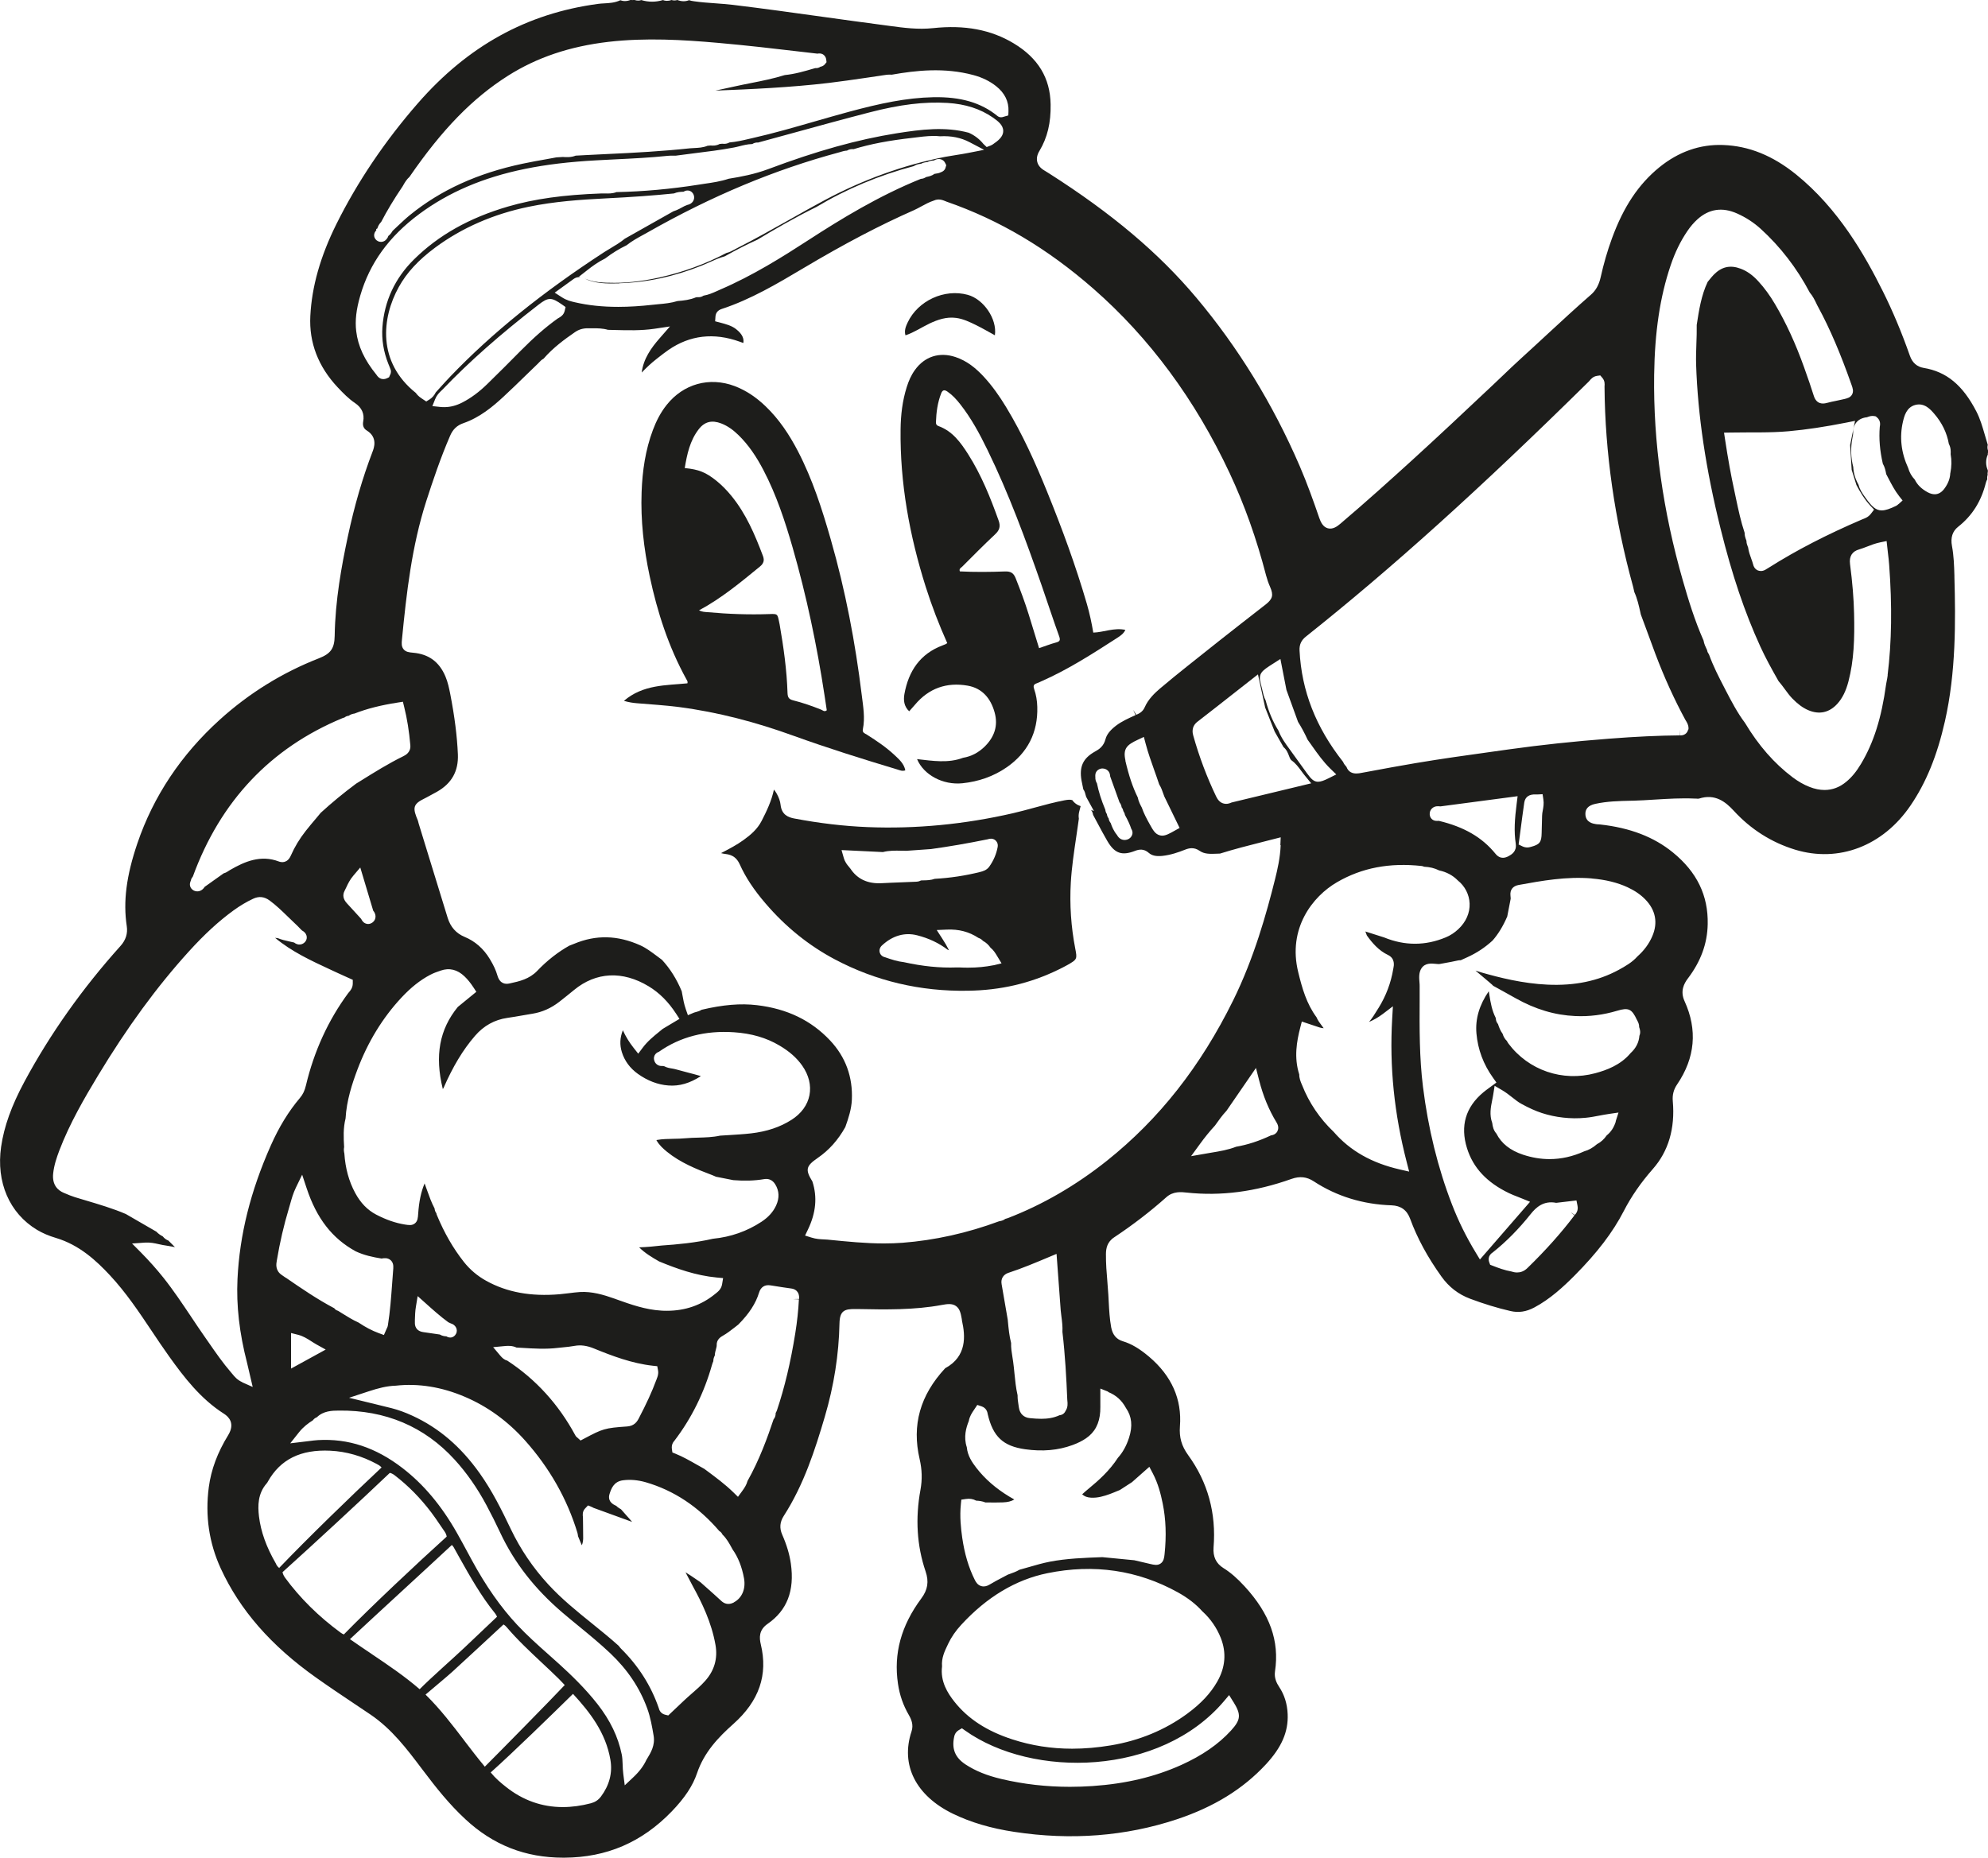 <?xml version="1.0" encoding="UTF-8"?> <svg xmlns="http://www.w3.org/2000/svg" id="Laag_2" data-name="Laag 2" viewBox="0 0 358.18 334.8"><defs><style> .cls-1 { fill: #1d1d1b; } </style></defs><g id="Laag_1-2" data-name="Laag 1"><g><path class="cls-1" d="M193.2,144.19c-.37-.12-.8-.08-1.4.03-1.81.34-3.63.84-5.4,1.32-1.29.35-2.59.71-3.9,1.01-8.74,2.01-17.54,2.85-26.18,2.5-4.28-.17-8.74-.7-13.25-1.56-1.03-.2-2.24-.65-2.43-2.45-.07-.64-.3-1.3-.67-1.97-.16-.29-.34-.55-.53-.78-.43,2.05-1.33,3.92-2.22,5.65-.77,1.5-2.02,2.55-3.27,3.45-1.2.87-2.51,1.55-3.77,2.21-.09.05-.18.09-.27.14.24.07.51.12.84.16,1.25.15,2.01.71,2.54,1.88,1.04,2.31,2.51,4.55,4.64,7.03,3.61,4.22,7.83,7.62,12.55,10.11,7.29,3.85,15.31,5.77,23.89,5.62,5.9-.08,11.23-1.32,16.3-3.79.56-.27,1.11-.55,1.65-.85,1.75-1,1.78-1.06,1.41-2.96-.76-3.92-1.03-7.93-.8-11.91.16-2.73.57-5.46.96-8.09.13-.87.24-1.65.35-2.42l.14-.99c-.07-.41-.05-.85.08-1.33l.24-.93-.19-.07c-.7-.26-1.08-.68-1.31-1.01ZM153.2,156.52c-.07-.11-.16-.22-.26-.33-.3-.35-.7-.83-.92-1.6l-.4-1.4,7.45.36c1.14-.29,2.24-.27,3.31-.24.32,0,.64.01.97.01l4.38-.31c3.26-.45,6.63-1.03,10.26-1.77.19-.07.84-.27,1.38.21.15.14.5.52.38,1.19-.23,1.25-.73,2.43-1.5,3.52-.48.68-1.2.86-1.67.98-2.68.67-5.4,1.08-8.16,1.23-.71.25-1.4.27-2.02.28-.13,0-.27,0-.4.01h-.04c-.2.1-.48.21-.82.23-.89.04-1.78.07-2.66.11-1.22.05-2.44.09-3.66.16-.17,0-.33.01-.49.01-2.25,0-3.97-.89-5.12-2.65ZM179.03,173.94c-1.47.29-2.96.44-4.61.44-.51,0-1.04-.01-1.59-.04h-.46c-3.07.11-6.1-.2-9.52-.95-1.13-.12-2.26-.49-3.31-.86-.5-.1-.88-.4-1.02-.84-.15-.45-.01-.94.36-1.29h0c1.91-1.79,4.11-2.43,6.37-1.85,2.06.52,3.9,1.39,5.47,2.58.08.03.16.06.26.11-.32-.65-.72-1.34-1.22-2.11l-.99-1.53,1.83-.08c2.16-.09,3.98.38,5.69,1.5.33.11.6.29.81.53.56.3,1.01.72,1.36,1.23.55.44.88.98,1.22,1.55l.77,1.27-1.42.35Z"></path><path class="cls-1" d="M358.15,82.01c-.02-.17,0-.35.04-.53-.01-.09-.01-.18,0-.27-.13-.36-.14-.72-.05-1.05-.18-.58-.35-1.16-.52-1.75-.44-1.51-.85-2.94-1.54-4.27-2.45-4.74-5.38-7.16-9.49-7.84-1.2-.2-2.04-.93-2.48-2.18-1.5-4.26-3.1-8.07-4.88-11.64-3.27-6.56-8.01-14.88-15.61-21.03-4.23-3.42-8.54-5.16-13.18-5.32-4.15-.15-8.02,1.21-11.49,4.03-3.74,3.05-6.45,7.12-8.53,12.82-.81,2.21-1.49,4.56-2.03,6.99-.3,1.35-.87,2.37-1.73,3.12-2.65,2.31-5.28,4.74-7.82,7.09-1.58,1.46-3.16,2.93-4.76,4.38-1.13,1.03-2.24,2.08-3.34,3.14-.61.58-1.21,1.16-1.82,1.73-5.36,5.05-9.83,9.25-14.55,13.55-3.75,3.41-8.21,7.44-12.9,11.42-.58.5-1.37,1.04-2.24.8-.88-.24-1.28-1.13-1.54-1.87-1.03-3-2.17-6.2-3.53-9.36-4.82-11.16-11.09-21.37-18.63-30.34-6.76-8.04-15.18-15.15-26.5-22.37-.31-.2-.57-.36-.84-.52-.7-.4-1.14-.92-1.3-1.54-.17-.63-.04-1.31.39-2.01,1.43-2.39,2.07-5.06,2.01-8.39-.08-4.74-2.25-8.33-6.64-10.98-4.09-2.47-8.84-3.36-14.53-2.75-2.72.29-5.32-.06-7.83-.4l-.97-.13c-3.65-.48-7.29-.98-10.94-1.49-5.37-.75-10.91-1.52-16.38-2.18-1.02-.12-2.04-.19-3.06-.27-1.27-.09-2.59-.18-3.89-.37-.29-.04-.6-.09-.91-.2-.62.26-1.33.26-2.11-.03-.35.11-.7.11-1.05,0-.64.23-1.15.17-1.54.01-1.29.39-2.61.39-3.9,0-.33.12-.75.15-1.27-.03-.21.05-.43.05-.64,0-.76.3-1.38.25-1.86.06-.99.47-2.02.52-2.94.57-.36.02-.72.04-1.08.09-12.84,1.72-23.46,7.58-32.48,17.93-5.93,6.8-10.86,14.12-14.65,21.73-2.9,5.84-4.44,11.27-4.71,16.6-.24,4.78,1.42,9.1,4.93,12.84.99,1.05,1.97,2.06,3.12,2.83,1.23.83,1.73,1.95,1.48,3.31-.14.74.07,1.29.63,1.63,2.04,1.25,1.3,3.18,1.06,3.81-1.82,4.75-3.28,9.77-4.47,15.35-1.11,5.22-2.26,11.42-2.36,17.85-.04,2.27-.7,3.21-2.84,4.05-6.58,2.57-12.59,6.29-17.86,11.06-6.97,6.31-11.96,13.8-14.84,22.26-2,5.88-2.59,10.5-1.92,14.96.2,1.31-.18,2.51-1.13,3.56-6.87,7.64-12.69,15.87-17.3,24.44-2.34,4.35-3.68,8.09-4.21,11.75-.92,6.38,1.5,11.97,6.46,14.96,1,.6,2.12,1.08,3.43,1.47,4.22,1.26,7.28,4.11,9.72,6.73,2.9,3.11,5.26,6.65,7.55,10.07,1.02,1.52,2.03,3.04,3.1,4.53,2.69,3.76,5.68,7.67,9.91,10.36.83.53,2.03,1.72.75,3.83-1.93,3.14-3.08,6.22-3.5,9.39-.68,5.12.04,10.03,2.14,14.62,3.44,7.5,9.06,13.94,17.18,19.69,2.28,1.62,4.65,3.21,6.94,4.74.95.64,1.91,1.28,2.86,1.92,3.87,2.62,6.61,6.26,9.27,9.79l.36.47c2.17,2.88,4.57,5.91,7.45,8.58,5.03,4.69,10.82,6.96,17.69,6.96h.15c7.66-.04,13.99-2.77,19.37-8.34,2.35-2.44,3.79-4.62,4.55-6.87,1.29-3.83,3.9-6.53,6.54-8.88,4.66-4.15,6.28-8.85,4.95-14.37-.27-1.13-.38-2.56,1.22-3.67,3.51-2.43,4.89-5.97,4.2-10.85-.23-1.65-.74-3.37-1.57-5.26-.51-1.17-.41-2.26.29-3.35,3.63-5.64,5.64-11.93,7.4-17.89,1.64-5.56,2.53-11.21,2.64-16.81.05-2.27.9-2.61,2.85-2.58h.47c4.99.1,10.16.19,15.14-.74.97-.18,1.83-.29,2.52.19.69.48.87,1.3,1.05,2.32l.03.23c0,.05.01.1.02.15.59,2.64.92,6.38-3.04,8.52-4.52,4.88-6.03,10.24-4.6,16.37.44,1.91.49,3.67.15,5.54-.95,5.16-.64,10.1.92,14.69.63,1.85.4,3.32-.78,4.9-3.63,4.9-5,9.92-4.19,15.37.3,2.04.94,3.87,1.95,5.61.44.75.89,1.77.49,2.97-2.02,6.05.78,11.59,7.48,14.84,3.2,1.55,6.81,2.62,11.05,3.26,10.21,1.56,20.05.79,29.25-2.26,6.69-2.22,11.94-5.46,16.06-9.9,2.85-3.08,4.06-5.87,3.93-9.05-.08-1.87-.58-3.48-1.53-4.91-.44-.67-.93-1.6-.75-2.81.82-5.48-.92-10.35-5.47-15.31-1.35-1.47-2.56-2.52-3.82-3.3-1.33-.83-1.91-2.05-1.78-3.73.5-6.16-1.04-11.76-4.58-16.63-1.19-1.65-1.63-3.2-1.48-5.19.38-4.87-1.49-9.09-5.56-12.54-1.73-1.46-3.18-2.32-4.71-2.78-1.18-.35-1.87-1.18-2.12-2.53-.28-1.54-.36-3.08-.44-4.58-.02-.43-.04-.87-.07-1.3-.05-.76-.11-1.52-.17-2.28-.14-1.64-.28-3.34-.26-5.05.01-.94.19-2.14,1.48-2.99,3.36-2.23,6.52-4.66,9.4-7.23,1.23-1.11,2.73-.94,3.63-.84,6.18.67,12.38-.13,18.93-2.46,1.47-.52,2.74-.39,3.99.43,4.12,2.7,8.84,4.16,14.02,4.33,1.68.06,2.78.85,3.36,2.43,1.28,3.49,3.12,6.89,5.64,10.41,1.35,1.89,3.05,3.2,5.18,4,2.49.93,4.86,1.66,7.25,2.21,1.46.34,2.82.14,4.28-.63,2.87-1.52,5.29-3.77,7.28-5.77,4.09-4.12,6.9-7.81,8.86-11.62,1.36-2.64,3.07-5.11,5.23-7.57,2.82-3.2,4.03-7.31,3.6-12.22-.1-1.14.15-2.11.78-3.03,3.25-4.78,3.7-9.83,1.34-15-.84-1.84-.07-3.2.58-4.07,2.34-3.08,3.52-6.28,3.59-9.8.11-5.17-1.94-9.4-6.27-12.93-3.42-2.79-7.7-4.44-13.1-5.04-.08,0-.16-.01-.25-.02-.18,0-.37-.02-.55-.05-.5-.08-1.73-.29-1.86-1.64-.1-1.05.49-1.72,1.75-2,2.17-.48,4.35-.52,6.44-.57h.27c1.36-.04,2.72-.12,4.09-.21,2.32-.14,4.71-.29,7.1-.18h.24c.2.03.46.04.56.01,2.9-.94,4.79.57,6.27,2.18,3.07,3.35,6.79,5.71,11.06,7.02,7.85,2.39,15.81-.65,20.78-7.94,2.83-4.15,4.8-8.98,6.21-15.2,2-8.83,1.93-18.05,1.71-26v-.23c-.05-1.78-.11-3.61-.44-5.36-.28-1.49.09-2.65,1.1-3.45,2.53-1.99,4.17-4.58,5-7.92.06-.22.14-.44.26-.65-.04-.26-.02-.52.07-.79-.03-.19-.02-.39.03-.59,0-.08-.01-.15,0-.23-.4-.92-.41-1.89-.02-2.81ZM230.69,118.74l1.09,5.59,2.09,5.76c.6.95,1.17,2,1.72,3.2.25.34.49.69.74,1.04,1.07,1.52,2.09,2.95,3.37,4.2l1.06,1.03-1.32.66c-.86.43-1.46.66-1.97.66-.73,0-1.24-.48-2-1.54l-3.11-4.31c-.81-1.1-1.54-2.12-2.01-3.35-1.01-1.62-1.77-3.41-2.32-5.46-.32-.62-.46-1.27-.59-1.85l-.06-.27c-.07-.31-.14-.56-.2-.78-.55-1.97.09-2.38,2.22-3.74l1.3-.83ZM67.76,41.52s.03-.06.05-.09l-.04-.16.21-.09c.13-.45.37-.85.7-1.19,1.04-2.01,2.31-4.12,3.88-6.44l.1-.18c.28-.49.6-1.04,1.12-1.5,5.89-8.56,11.37-14.18,17.76-18.23,5.22-3.3,11.14-5.29,18.11-6.1,6.7-.77,13.45-.37,19.76.19,5.11.45,10.29,1.05,15.29,1.64l2.58.3c.25-.05.68-.1,1.08.19.28.2.45.51.5.86l.06.49-.37.45c-.23.23-.5.33-.74.37-.22.16-.52.28-.95.25l-.24.07c-1.67.49-3.4,1-5.23,1.18-2.05.64-4.16,1.06-6.19,1.46-.89.18-1.78.35-2.66.55-1.22.27-2.43.53-3.65.79,6.38-.25,13.45-.56,20.4-1.38,2.19-.26,4.41-.59,6.57-.9.93-.14,1.86-.28,2.79-.41l.37-.06c.5-.08,1.05-.17,1.65-.12,4.35-.77,9.49-1.34,14.71.07,1.6.43,2.94,1.09,4.08,1.99,1.56,1.23,2.31,2.76,2.24,4.53l-.03.75-.72.21c-.51.2-.92.16-1.25-.12-2.94-2.39-6.61-3.47-11.54-3.37-4.88.1-9.6,1.12-15.18,2.62-2.06.56-4.12,1.15-6.17,1.74-3.68,1.06-7.48,2.16-11.29,3.02l-.65.15c-1.1.26-2.24.52-3.43.62-.38.22-.82.3-1.32.23l-.47.05c-.59.33-1.2.31-1.6.27l-.57.05c-.82.34-1.65.37-2.39.41-.27.01-.53.02-.8.05-4.97.53-10.01.81-14.7,1.02-1.4.07-2.8.14-4.2.21l-1.67.09c-.82.33-1.62.28-2.33.24l-1.14.07-1.85.34c-1.41.25-2.83.5-4.23.8-8.13,1.72-14.78,4.75-20.33,9.27-.75.61-1.45,1.28-2.2,1.98-.3.28-.6.57-.9.85-.22.39-.48.7-.78.93v.02s-.03.06-.05.11v.03c-.12.23-.34.63-.8.81-.15.06-.3.09-.46.09-.18,0-.37-.04-.54-.12-.41-.2-.67-.57-.7-1.01-.02-.35.12-.68.39-.95ZM64.18,59.7c-.23-1.93,0-3.9.72-6.4,1.69-5.85,5.16-10.66,10.61-14.71,5.32-3.95,11.56-6.62,19.07-8.15,3.86-.79,7.97-1.28,12.94-1.55,1.09-.06,2.19-.11,3.29-.17,3.13-.15,6.38-.31,9.54-.64.34-.04.69-.03,1.04-.03h.39c1.01-.14,2.16-.29,3.31-.43,2.35-.29,4.79-.59,7.15-1.04.33-.06.67-.15,1-.23.71-.18,1.45-.37,2.26-.39.02,0,.05-.02.07-.02.29-.19.63-.28,1.01-.25,1.95-.53,3.9-1.07,5.85-1.6,4.65-1.28,9.46-2.6,14.21-3.83,5.56-1.44,9.9-1.96,14.08-1.71,3.23.2,5.9,1.06,8.18,2.64.94.65,1.86,1.38,1.85,2.42,0,1.05-.92,1.76-1.95,2.46l-.32.16-.71.27-.58-.55c-.71-.88-1.6-1.56-2.65-2.03-4.25-1.14-8.57-.6-12.99.1-7.02,1.12-14.36,3.16-23.12,6.45-2.45.92-4.98,1.4-7.14,1.74-1.45.49-2.94.7-4.38.91l-1.04.16c-5.01.79-9.99,1.24-14.8,1.34-.73.28-1.44.26-2.07.24-.2,0-.4-.01-.6,0-6.92.25-12.12.98-16.87,2.36-6.97,2.04-12.52,5.16-16.94,9.53-3.43,3.39-5.34,7.5-5.69,12.21-.16,2.2.2,4.44,1.08,6.64l.11.26c.1.25.2.49.29.75.16.48-.05.87-.13,1.01l-.15.36-.34.17c-.12.06-.38.17-.7.17-.38,0-.84-.17-1.23-.78-2.18-2.68-3.33-5.17-3.65-7.85ZM111.56,51.04c4.91-.12,9.93-1.2,14.92-3.2.44-.18.88-.38,1.32-.57.88-.4,1.79-.81,2.78-1.08,2.25-1.26,4.13-2.21,5.89-3,3-1.81,6.71-3.97,10.65-5.91,5.41-3.24,11.33-5.72,17.53-7.35.43-.3.89-.38,1.27-.41.41-.22.83-.29,1.16-.31.41-.23.82-.28,1.17-.28h0s.05-.04.08-.05c.38-.22.82-.29,1.2-.17.33.1.6.33.75.64l.21.42-.17.57c-.21.5-.66.65-.83.71-.13.08-.33.13-.47.17l-.65.11c-.46.34-.97.46-1.36.54l-.16.04c-.2.13-.52.31-.94.32-7.55,3.04-14.47,7.28-20.26,11.04-4.61,2.99-10.02,6.4-15.9,8.92l-.53.24c-.77.34-1.56.7-2.47.85-.31.22-.7.32-1.1.27l-.28.04c-1.06.44-2.13.57-3.3.66-1.16.36-2.33.47-3.45.57-.33.03-.66.06-.99.1-2.24.25-4.31.38-6.24.38-2.85,0-5.41-.27-7.82-.83-.72-.17-1.46-.33-2.34-.9l-1.29-.83,3.4-2.46c.29-.21.71-.4,1.24-.33l-.27-.09,1.52-1.19c.82-.65,1.92-1.46,3.2-2.09,1.24-.95,2.54-1.75,3.86-2.38.95-.76,1.98-1.32,2.98-1.87l.83-.46c11.56-6.57,22.86-11.29,34.55-14.43l.26-.08c.31-.09.67-.2,1.09-.22.42-.27.87-.29,1.19-.26,3.04-.93,6.35-1.56,10.71-2.05l.82-.1c1.3-.16,2.64-.32,4.04-.17,2.01-.11,3.75.24,5.32,1.06l2.63,1.38-2.91.57c-.7.14-1.4.25-2.1.36-.66.1-1.32.21-1.98.33-7.49,1.46-14.85,4.11-21.87,7.88-2.11,1.13-4.2,2.31-6.29,3.49-3.06,1.72-6.22,3.5-9.42,5.12-.13.07-.26.14-.39.21-.42.23-.9.5-1.47.63-3.78,1.99-7.86,3.48-12.14,4.43-3.25.72-6.24,1.03-9.07.93h-.28c-.96-.04-2.05-.07-3.22-.46l-.82-.28c1.84.89,3.84.92,6.26.86ZM78.42,71.9c.29-.73.75-1.16,1.08-1.48.08-.07.15-.14.22-.21,4.83-5.04,10.33-9.9,17.29-15.29,1.8-1.39,2.33-1.39,4.31,0l.58.41-.16.69c-.18.77-.77,1.1-1.09,1.28-.05.03-.11.06-.16.09-2.16,1.54-4.27,3.39-6.67,5.81-1.98,2.01-3.97,4-5.99,5.97-1.48,1.45-2.96,2.55-4.51,3.35-1.11.57-2.17.85-3.28.85-.26,0-.51-.01-.78-.04l-1.36-.15.51-1.27ZM77.37,71.99l-.57.36-.56-.37c-.47-.31-.97-.64-1.33-1.18-6.95-5.56-6.15-13.48-3.07-19.06,1.44-2.61,3.54-4.88,6.59-7.14,4.82-3.56,10.48-6.03,16.83-7.34,4.6-.95,9.3-1.28,13.69-1.5,5-.25,8.85-.53,12.47-.9.62-.27,1.23-.3,1.74-.31.27-.18.57-.25.87-.21.44.06.79.35.95.77.15.39.11.82-.12,1.17-.22.34-.6.57-1.03.65l-.53.22c-.61.34-1.25.7-1.98.93l-8.74,4.93c-.81.67-1.68,1.19-2.52,1.69-.41.24-.81.48-1.21.74-11.15,7.26-20.2,14.57-27.67,22.36-.65.67-1.27,1.37-1.9,2.06l-.77.85c-.26.54-.64.97-1.14,1.29ZM34.38,158.7s0-.01,0-.02c.07-.34.25-.58.37-.73,4.95-13.57,14.01-23.17,26.94-28.53.13-.05.26-.09.39-.13.21-.17.46-.28.74-.3.36-.27.75-.36,1.05-.4,2.22-.87,4.69-1.5,7.77-1.98l.95-.15.23.93c.53,2.11.89,4.37,1.11,6.89.12,1.32-.91,1.82-1.29,2.01-2.67,1.31-5.25,2.92-7.75,4.48l-.73.45c-2.3,1.71-4.4,3.45-6.37,5.25l-.8.96c-.64.76-1.29,1.52-1.9,2.3-1.11,1.41-2.01,2.9-2.68,4.43-.64,1.48-1.75,1.25-2.19,1.08-3.25-1.23-6.14.01-8.77,1.54-.07.04-.14.09-.21.13-.23.16-.54.37-.94.47l-3.43,2.44c-.32.52-.81.81-1.32.81-.12,0-.25-.02-.37-.05-.53-.15-.76-.5-.85-.69-.25-.53-.03-1.01.06-1.21ZM79.77,196.26c.04-.06.09-.12.13-.17,1.7-3.9,3.51-6.91,5.69-9.43,1.56-1.81,3.52-2.9,5.83-3.23.92-.13,1.83-.29,2.75-.45.59-.1,1.17-.2,1.76-.3,1.75-.28,3.35-.99,4.87-2.17.89-.69,1.76-1.4,2.63-2.11,3.96-3.26,8.74-3.5,13.44-.66,1.92,1.16,3.55,2.79,4.96,4.96l.59.91-3.03,1.81-.57.47c-1.11.9-2.16,1.76-3.02,2.91l-.81,1.08-.84-1.06c-.79-1-1.41-2.02-1.93-3.16-.53,1.33-.59,2.62-.18,3.94.49,1.58,1.47,2.9,2.89,3.92,1.74,1.24,3.59,1.95,5.49,2.09,1.97.16,3.88-.4,5.86-1.69-.79-.24-1.59-.44-2.39-.65-.74-.19-1.47-.38-2.2-.59-.19-.06-.39-.08-.58-.12-.43-.07-.95-.15-1.45-.42l-.26-.04c-1.28.07-1.52-.93-1.56-1.14-.07-.36.02-.72.25-1,.16-.19.38-.34.62-.42,3.82-2.69,8.37-3.87,13.53-3.52,3.15.21,5.84.99,8.21,2.4,1.78,1.05,3.11,2.23,4.08,3.61,1.2,1.72,1.65,3.56,1.31,5.33-.35,1.78-1.47,3.32-3.25,4.45-2.04,1.3-4.42,2.1-7.27,2.43-1.32.15-2.66.23-3.95.31-.55.03-1.09.06-1.63.1-1.34.29-2.67.32-3.96.36-.76.02-1.52.04-2.27.11-.74.07-1.48.09-2.22.1-1,.02-1.95.04-2.87.2-.06.01-.11.02-.16.03.01.03.03.06.05.09.47.82,1.19,1.47,1.84,2,2.42,1.97,5.27,3.13,8.21,4.24.18.07.36.15.54.23l.08.04,3.14.62c2,.16,3.84.11,5.53-.18.86-.15,1.55.17,2.02.93.73,1.18.78,2.46.17,3.8-.53,1.16-1.39,2.12-2.63,2.94-2.61,1.72-5.56,2.76-8.76,3.07-3.16.73-6.45,1.03-9.23,1.22-1.2.14-2.61.28-4.07.33,1.06,1.05,2.36,1.83,3.61,2.54,3.08,1.27,6.56,2.54,10.41,2.9l1.11.1-.18,1.1c-.14.89-.76,1.36-1.12,1.65l-.14.11c-2.45,2.01-5.37,3.03-8.68,3.03-.34,0-.67,0-1.02-.03-2.87-.17-5.5-1.11-8.05-2.02l-.38-.14c-1.97-.7-4.07-1.32-6.23-1.19-.66.04-1.31.13-1.97.21-.56.07-1.13.14-1.69.19-5.17.44-9.49-.35-13.22-2.42-1.59-.88-2.94-2.03-4.03-3.41-1.93-2.45-3.52-5.21-4.86-8.44-.05-.12-.08-.23-.09-.33-.16-.2-.29-.48-.32-.85-.57-1.08-.97-2.21-1.36-3.3-.14-.41-.29-.81-.44-1.22-.64,1.51-1.01,3.26-1.16,5.5-.05.73-.09,1.3-.6,1.71-.51.4-1.07.31-1.78.2-1.7-.27-3.4-.86-5.2-1.8-1.57-.83-2.8-2.1-3.77-3.9-1.13-2.1-1.77-4.43-1.95-7.12-.06-.26-.14-.68-.04-1.14-.1-1.7-.18-3.42.26-5.16.18-3.23,1.18-6.26,2.13-8.79,1.88-4.99,4.55-9.36,7.96-13.01,1.67-1.79,3.34-3.12,5.12-4.06.65-.35,1.36-.59,1.92-.78,1.57-.55,3.02-.19,4.31,1.05.58.56,1.09,1.19,1.61,1.99l.51.78-3.34,2.73c-3.3,4.04-4.18,8.76-2.7,14.79ZM118.32,248.52l-.07.16c-.78,2.11-1.77,4.27-3.19,6.98-.32.61-.84,1.31-2.07,1.4-4.05.28-4.4.42-7.74,2.19l-.65.34-.54-.49c-.1-.07-.29-.21-.42-.47-3-5.56-7.12-10.09-12.25-13.44-.55-.14-.92-.5-1.25-.89l-1.29-1.53,1.99-.19c.71-.07,1.46-.1,2.22.26l.91.05c2.25.14,4.38.27,6.52.01.33-.04.66-.07.98-.1.68-.07,1.36-.13,2.04-.26,1.11-.2,2.21-.06,3.46.45,3.31,1.35,6.86,2.71,10.68,3.13l.77.08.14.76c.12.67-.1,1.18-.24,1.52ZM82.18,240.32c-.18.4-.53.67-.95.71-.04,0-.08,0-.12,0-.18,0-.43-.04-.68-.21-.35-.01-.78-.08-1.19-.33l-2.96-.43c-1.42-.2-1.54-1.24-1.53-1.68v-.53c.03-.76.04-1.55.19-2.41l.31-1.87,1.41,1.26c1.38,1.24,2.69,2.41,4.11,3.45l.43.2c.45.13.79.4.97.76.17.34.18.73.02,1.08ZM51.48,230.26l-.72-.5c-1.21-.83-.99-2-.89-2.57l.03-.17c.51-3.07,1.23-6.21,2.17-9.33.08-.25.15-.5.22-.76.26-.92.52-1.88,1.03-2.93l1.12-2.31.81,2.44c1.8,5.44,4.61,9.05,8.82,11.36,1.51.72,3.13,1.06,4.68,1.31l.11-.02c.35-.06,1.01-.15,1.54.33.36.33.51.82.46,1.45-.08.92-.14,1.85-.21,2.78-.18,2.45-.36,4.98-.76,7.47-.04.28-.15.5-.24.67l-.48,1.1-.93-.34c-1.22-.45-2.38-1.06-3.65-1.91-1.06-.47-2.03-1.08-2.96-1.66-.24-.15-.48-.3-.72-.45-.28-.07-.52-.23-.68-.46-3.04-1.6-5.93-3.58-8.72-5.5ZM58.69,243.2l-6.25,3.43v-6.41l1.3.33c.89.23,1.62.69,2.32,1.14.31.19.62.4.96.59l1.66.92ZM62.5,162.78c-.67-.73-.81-1.48-.42-2.24.11-.21.21-.42.31-.63.3-.65.65-1.39,1.28-2.12l1.24-1.46,2.33,7.78c.27.31.42.69.42,1.06,0,.41-.19.79-.51,1.04-.3.23-.59.3-.82.3-.12,0-.22-.02-.3-.04-.56-.14-.82-.59-.96-.88l-.61-.67c-.65-.72-1.31-1.43-1.96-2.14ZM43.65,249.08c-.89-.39-1.38-.99-1.77-1.46l-.21-.25c-1.5-1.73-2.8-3.61-4.06-5.43l-.76-1.09c-.82-1.17-1.61-2.35-2.4-3.54-1.59-2.37-3.23-4.83-5.03-7.09-1.25-1.56-2.53-3-4.03-4.52l-1.6-1.61,2.27-.16c.99-.07,1.8.11,2.5.27.26.06.51.12.76.16.74.11,1.47.25,2.2.38l-1.18-1.18c-.4-.15-.74-.41-1.01-.75-.47-.24-.84-.52-1.15-.85l-5.5-3.18c-2.29-.99-4.87-1.75-7.35-2.49l-1.83-.55c-.61-.19-1.19-.43-1.74-.67l-.29-.12c-.99-.42-2.12-1.37-1.89-3.49.16-1.49.63-2.86,1.1-4.11,1.88-4.93,4.57-9.53,6.94-13.46,5.28-8.75,10.64-16.07,16.38-22.4,2.85-3.14,5.43-5.51,8.12-7.46,1.11-.8,2.27-1.5,3.47-2.06,1.05-.5,2.02-.4,2.98.3,1.17.86,2.19,1.85,3.18,2.81.43.42.86.84,1.3,1.25.37.34.72.69,1.06,1.05l.3.3c.33.17.66.45.8.87.13.38.06.78-.17,1.1-.25.33-.6.53-.99.56-.35.03-.72-.09-1.06-.36-.26-.07-.53-.13-.8-.18-.71-.16-1.45-.32-2.18-.62-.15,0-.3-.02-.45-.05,3,2.5,6.47,4.11,10.14,5.81l1.23.57c.46.21.92.42,1.39.63l1.24.56v.68c-.01.78-.44,1.28-.7,1.57-.05.06-.1.11-.14.17-3.58,4.86-6.14,10.45-7.6,16.61-.22.95-.56,1.65-1.09,2.27-2.03,2.4-3.75,5.2-5.24,8.56-3.66,8.24-5.62,16.11-6,24.06-.23,4.79.34,9.73,1.72,15.09.13.49.24.99.36,1.53l.66,2.83-1.91-.85ZM49.71,281.77c-1.74-3.01-2.72-5.77-3.05-8.51-.22-1.91-.23-4.11,1.41-5.97.07-.07.14-.19.2-.31,2.25-4,5.92-5.81,11.24-5.55,2.89.14,5.7.95,8.35,2.38.25.13.59.3.89.64-5.45,5.1-13.42,12.84-18.43,18.08.02.03.04.05.05.08-.39-.26-.58-.65-.66-.83ZM51.32,284.25c-.23-.32-.35-.63-.42-.93,5.55-5,13.88-12.7,19.34-17.9.4.1.72.32.88.45,2.44,1.87,4.63,4.1,6.59,6.69.54.71,1.04,1.45,1.54,2.19.28.41.56.83.85,1.24.23.33.34.64.38.92-5.43,4.91-13.4,12.4-18.53,17.63-.2-.09-.37-.17-.53-.29-3.99-2.92-7.39-6.28-10.1-9.99ZM66.95,298.05c-1.3-.87-2.6-1.75-3.9-2.66l-1.05-.74h.01c.33.23.68.48,1.04.74,5.24-4.89,13.19-12.15,18.36-16.97.27.26.42.54.5.71l.84,1.51c1.93,3.44,3.93,7,6.45,10.1.16.2.27.41.35.61-1.58,1.49-4.49,4.25-5.86,5.56-2.03,1.93-5.9,5.3-8.08,7.5-2.72-2.35-5.61-4.3-8.67-6.36ZM83.65,313.66c-2.11-2.77-4.3-5.63-6.84-8.14l-.14-.14c1.29-1.11,3.88-3.25,4.81-4.1,2.5-2.28,6.63-6.12,9.24-8.54.2.11.39.28.57.49,1.92,2.27,4.15,4.35,6.3,6.37,1.04.98,2.09,1.95,3.11,2.96.22.22.44.45.65.68l.4.42c-2.39,2.55-12.02,12.34-14.4,14.71l-.14-.17c-1.23-1.48-2.41-3.03-3.56-4.53ZM108.25,323.78c-.45.6-1.03.98-1.77,1.18-1.75.46-3.45.69-5.08.69-3.75,0-7.18-1.21-10.23-3.63-.94-.74-1.91-1.56-2.76-2.61,4.03-3.6,10.98-10.38,14.83-14.16,3.01,3.27,5.91,6.97,6.74,11.89.4,2.35-.18,4.58-1.73,6.65ZM116.56,316.98l-.08.13c-.53,1.14-1.28,2.14-2.43,3.22l-1.49,1.4-.26-2.03c-.08-.61-.1-1.19-.12-1.76-.02-.63-.05-1.22-.16-1.77-.65-3.18-2.08-6.15-4.37-9.08-2.23-2.85-4.82-5.32-6.83-7.15-.67-.61-1.35-1.21-2.02-1.81-1.89-1.68-3.84-3.42-5.62-5.32-2.96-3.17-5.65-7-8.2-11.71l-.67-1.24c-.66-1.23-1.33-2.46-2.02-3.68-2.78-4.89-5.97-8.69-9.77-11.62-4.81-3.71-9.79-5.36-15.25-5.04-.51.03-1.01.1-1.57.17l-3.41.41,1.58-1.99c.78-.98,1.66-1.63,2.5-2.16.19-.26.43-.44.72-.55,1.2-1.17,2.77-1.19,3.93-1.2,8.41-.11,15.45,2.88,20.88,8.83,2.17,2.37,4.1,5.14,5.74,8.21.87,1.62,1.7,3.28,2.48,4.95,2.53,5.4,6.19,10.11,11.2,14.4.99.85,2,1.67,3.01,2.5,1.88,1.54,3.81,3.13,5.62,4.84,3.12,2.96,5.29,6.2,6.65,9.91.61,1.67.9,3.4,1.16,4.93.3,1.75-.5,3.07-1.21,4.23ZM132.23,288.77c-1.03.55-1.8.17-2.26-.26-.92-.85-1.85-1.68-2.79-2.51l-.99-.88-.81-.55c-.62-.42-1.23-.85-1.87-1.23l1.32,2.51c1.61,2.93,3.36,6.49,4.08,10.58.43,2.44-.2,4.62-1.86,6.48-.77.86-1.62,1.6-2.45,2.32-.47.41-.95.83-1.4,1.26l-2.8,2.65-.58-.14c-.59-.16-.97-.55-1.12-1.16-1.39-4.05-3.69-7.66-6.82-10.75-.14-.14-.25-.29-.37-.45l-.04-.05c-1.55-1.4-3.21-2.73-4.81-4.03-2.69-2.17-5.48-4.42-7.9-7.06-2.73-2.97-4.99-6.31-6.71-9.91-1.67-3.5-3.36-6.9-5.6-10.06-3.42-4.83-7.4-8.23-12.16-10.41-1.3-.6-2.52-1.04-3.72-1.35-.9-.23-1.8-.45-2.8-.69l-4.88-1.19,3.47-1.14c1.79-.59,3.32-.99,4.96-1.04,4.04-.45,8.26.22,12.44,2.01,4.09,1.74,7.73,4.39,10.84,7.87,4.4,4.93,7.58,10.52,9.43,16.62.06.19.08.39.11.59v.03c.08.19.16.39.24.58.15.37.29.72.45,1.06.16-.38.23-.8.24-1.24,0-.76,0-1.52-.02-2.28l-.02-1.54c-.05-.38-.13-1.02.39-1.57l.52-.55.78.32c.08.04.14.08.19.11l6.98,2.54c-.34-.41-.71-.82-1.09-1.24-.31-.34-.61-.68-.91-1.03l-.12-.07c-.23-.14-.52-.32-.77-.58,0,.01-.05,0-.1-.03-1.27-.57-1.28-1.46-1.07-2.11.29-.88.72-2.22,2.42-2.44,1.33-.17,2.66-.05,4.08.35,5.08,1.47,9.54,4.43,13.27,8.8.26.14.45.36.57.63.75.72,1.23,1.6,1.66,2.39l.16.29c.98,1.38,1.68,3.11,2.06,5.21.34,1.88-.35,3.53-1.8,4.31ZM143.94,234.15c-.1,1.96-.31,3.97-.66,6.15-.84,5.23-1.92,9.75-3.29,13.83-.06.19-.15.34-.22.47,0,.04-.01.07-.02.1.01.4-.12.78-.38,1.09-1.06,3.19-2.54,7.28-4.69,11.1-.18.67-.52,1.22-1.01,1.88l-.71.97-.86-.84c-1.47-1.43-3.13-2.66-4.73-3.85l-.49-.36c-.43-.24-.86-.48-1.28-.72-1.34-.76-2.6-1.48-3.9-2l-.55-.22-.09-.59c-.13-.85.28-1.34.46-1.54,3.08-4.04,5.34-8.62,6.76-13.65.06-.23.15-.45.24-.67v-.02c0-.41.13-.75.27-1.01.01-.44.12-.82.21-1.15.07-.28.14-.51.13-.7-.05-1.05.77-1.52,1.11-1.71.75-.43,1.44-.96,2.17-1.53l.61-.48c1.96-1.97,3.15-3.81,3.75-5.78.3-.98,1.03-1.45,2.03-1.29l.46.07c1.1.18,2.21.35,3.31.5.56.07,1.5.42,1.41,1.88l-1.05.03,1.04.05ZM222.22,306.69c1.43,2.3,1.35,3.22-.44,5.18-2.26,2.47-5.19,4.49-8.95,6.19-4.75,2.14-9.98,3.39-15.99,3.8-1.36.09-2.71.14-4.06.14-4.23,0-8.36-.47-12.31-1.4-2.65-.62-4.71-1.46-6.49-2.62-1.91-1.26-2.54-2.81-2.06-5.03.14-.65.52-.99.81-1.16l.58-.34.55.39c12.18,8.68,35.21,8.26,46.67-5.28l.92-1.09.76,1.22ZM216.68,290.42c1.43,1.31,2.55,2.93,3.27,4.75,1.05,2.66.83,5.31-.64,7.88-1.22,2.13-2.95,3.97-5.43,5.79-3.97,2.91-8.59,4.83-13.74,5.69-2.4.4-4.72.6-6.97.6-3.77,0-7.34-.56-10.8-1.69-4.58-1.49-7.99-3.71-10.42-6.79-1.21-1.53-2.56-3.64-2.22-6.36-.13-1.49.47-2.74,1-3.84l.11-.24c.56-1.18,1.35-2.33,2.35-3.41,4.61-5.01,9.83-8.14,15.53-9.3,8.36-1.71,16.27-.55,23.49,3.45,1.82,1.01,3.28,2.14,4.46,3.47ZM199.64,250.84c1.44.58,2.47,1.5,3.23,2.9,1.05,1.51,1.23,3.26.55,5.35-.48,1.48-1.14,2.66-2,3.61-1.5,2.32-3.48,4.09-5.22,5.52-.42.34-.82.7-1.22,1.06.01.01.02.02.03.03.37.35.84.53,1.5.58,1.25.09,2.45-.29,3.47-.66.44-.16.87-.34,1.3-.52l.49-.2,2.19-1.42,3.12-2.76.62,1.18c.97,1.86,1.43,3.7,1.78,5.41.58,2.84.69,5.84.34,9.16-.07.63-.14,1.27-.7,1.67-.56.4-1.2.25-1.88.09l-2.87-.67-5.76-.56c-3.21.12-6.4.23-9.46.82-1.24.24-2.43.58-3.7.95-.59.17-1.18.34-1.77.5-.59.35-1.2.56-1.78.77l-.29.1-.95.5c-.77.41-1.55.81-2.29,1.26-.28.17-.68.38-1.15.38-.14,0-.28-.02-.42-.06-.64-.18-.97-.71-1.16-1.1-1.12-2.23-1.86-4.73-2.28-7.65-.23-1.63-.47-3.79-.24-6.02l.08-.81.81-.12c.71-.11,1.33,0,1.87.3.5.02,1.09.09,1.68.33h.82c.77,0,1.55.01,2.32-.02.84-.03,1.48-.18,2.05-.52-.11-.06-.22-.13-.33-.19-.19-.11-.38-.21-.57-.33-2.44-1.48-4.38-3.17-5.94-5.18-.76-.99-1.58-2.17-1.72-3.72-.62-1.86-.11-3.56.36-4.72.14-.84.57-1.47.95-2.03l.58-.87.76.25c.94.31,1.08,1.14,1.12,1.41.95,4.07,2.78,5.77,6.75,6.33,3.14.44,5.94.19,8.53-.76.96-.35,1.75-.75,2.41-1.2,1.6-1.08,2.44-2.67,2.58-4.84.03-.54.02-1.07.02-1.66,0-.3,0-.61,0-.94v-1.54l1.43.57ZM181.73,229.36c2.39-.78,4.77-1.78,7.29-2.84l1.34-.56.75,10.18c.03.34.08.69.12,1.05.12.91.24,1.86.19,2.84.49,4.18.71,8.31.87,12.15,0,.09.01.17.02.26.05.45.12,1.17-.34,1.84-.19.43-.58.71-1.06.75-1.09.5-2.18.65-3.31.65-.66,0-1.34-.05-2.04-.12-1.1-.1-1.82-.79-1.98-1.89l-.07-.45c-.09-.56-.18-1.15-.17-1.78-.31-1.34-.44-2.69-.57-4-.07-.68-.13-1.37-.23-2.05-.04-.28-.09-.57-.13-.85-.13-.81-.27-1.64-.24-2.53-.33-1.28-.45-2.57-.57-3.82l-.03-.34-.27-1.57c-.28-1.62-.55-3.24-.84-4.87-.17-.97.3-1.73,1.26-2.05ZM230.16,203.86c-.16.3-.48.65-1.18.75-2.13,1.01-4.18,1.68-6.26,2.04-1.46.57-2.96.82-4.55,1.08l-3.57.62,1.52-2.09c.96-1.32,1.82-2.38,2.78-3.42.65-.92,1.3-1.84,2.09-2.68l5.3-7.71.57,2.23c.73,2.86,1.76,5.34,3.14,7.6.44.71.32,1.25.15,1.57ZM230.74,152.32c-.09,2.26-.57,4.34-1.01,6.11h0c-1.54,6.17-3.79,14.23-7.55,21.85-5.89,11.93-13.33,21.38-22.74,28.89-5.6,4.46-11.62,7.95-17.9,10.36-.13.05-.27.09-.41.12-.39.31-.83.39-1.11.43-5.74,2.13-11.61,3.43-17.43,3.88-1.1.08-2.2.12-3.3.12-3.34,0-6.66-.34-9.89-.66l-.3-.03c-.22-.02-.45-.03-.68-.04-.64-.03-1.37-.06-2.22-.33l-1.15-.36.52-1.09c1.45-3.02,1.71-5.86.8-8.66-1.32-2.13-1.16-2.78.95-4.23,2.05-1.41,3.67-3.23,4.98-5.57.58-1.62,1.1-3.22,1.18-4.9.19-4.14-1.13-7.74-3.92-10.71-3.42-3.63-7.73-5.71-13.18-6.36-2.95-.35-6.13-.08-9.97.83-.35.23-.72.33-1.02.41-.14.04-.28.07-.42.13l-1.03.44-.37-1.06c-.33-.94-.49-1.86-.65-2.75l-.09-.5c-.92-2.22-2.09-4.07-3.56-5.67-.29-.21-.58-.43-.87-.65-1.01-.75-1.95-1.47-3.03-1.96-4.09-1.84-7.99-1.93-11.93-.28-.19.08-.39.16-.59.23l-.26.1c-2.03,1.13-4.02,2.68-5.79,4.54-1.42,1.49-3.25,1.9-4.87,2.25l-.18.04c-.61.13-1.68.12-2.13-1.45-.26-.91-.69-1.85-1.37-2.97-1.13-1.87-2.66-3.21-4.55-3.99-1.5-.62-2.53-1.77-3.04-3.42-1.31-4.23-2.61-8.47-3.91-12.71l-1.31-4.27c-.03-.11-.06-.23-.09-.34-.02-.09-.04-.19-.08-.27-.83-1.98-.97-2.81.88-3.75.21-.11.46-.23.75-.39.3-.17.61-.34.92-.5.3-.16.6-.32.9-.49,2.67-1.51,3.9-3.72,3.78-6.74-.14-3.28-.59-6.83-1.37-10.85-.21-1.06-.44-2.18-.88-3.21-1.11-2.62-3-4.01-5.8-4.26-.73-.07-1.31-.12-1.73-.62-.41-.5-.36-1.1-.3-1.73.83-8.53,1.78-16.86,4.38-24.96,1.15-3.56,2.55-7.75,4.29-11.77.51-1.19,1.26-1.9,2.43-2.3,2.92-1.01,5.3-2.99,7.24-4.8,1.36-1.26,2.69-2.55,4.02-3.85.72-.7,1.45-1.4,2.17-2.1.06-.05.11-.11.16-.17.2-.22.45-.49.83-.69,1.72-1.99,3.81-3.51,5.65-4.78.7-.49,1.49-.72,2.43-.7.24,0,.49,0,.73,0,.91,0,1.83,0,2.79.28l1.23.03c2.32.06,4.72.13,7.13-.22l2.81-.42-1.87,2.14c-1.52,1.74-2.91,3.68-3.22,6.17.88-.92,1.73-1.72,2.67-2.45l.37-.29c.59-.46,1.19-.93,1.8-1.35,3.85-2.65,8.16-3.15,12.8-1.48l.67.24c.13-.73-.11-1.56-1.31-2.5-.8-.63-1.83-.9-2.92-1.19l-.85-.22.06-.88c.06-.66.43-1.11,1.12-1.34,5.22-1.71,10.04-4.57,14.7-7.34,7.48-4.45,13.81-7.76,19.93-10.46.45-.2.89-.44,1.33-.68.71-.39,1.45-.79,2.28-1.06.85-.39,1.59-.08,2.04.1.08.03.16.07.24.1,9.49,3.29,18.14,8.42,26.44,15.68,10.11,8.84,18.38,20.04,24.57,33.26,2.67,5.71,4.82,11.73,6.56,18.43.18.68.41,1.36.73,2.08.63,1.45.45,2.14-.78,3.12-1.43,1.12-2.86,2.24-4.3,3.35l-4.1,3.22c-1.92,1.52-3.84,3.05-5.76,4.58-1.5,1.2-3.23,2.59-4.9,4.01-.95.81-2.13,1.93-2.76,3.38-.37.86-1.06,1.16-1.52,1.36l-.56-.89h0s.43.95.43.95c-1.27.57-2.48,1.11-3.52,1.9-1.09.84-1.68,1.6-1.9,2.45-.33,1.26-1.14,1.81-1.88,2.21-2.16,1.21-2.87,2.71-2.44,5.21.07.41.16.82.25,1.23l.07.36c.26.36.35.73.42,1.02.05.18.08.32.15.44l1.35,2.46-.53-.2c.18.21.32.51.38.9.25.46.49.92.74,1.38.6,1.13,1.2,2.25,1.84,3.35,1.3,2.21,2.6,2.67,4.96,1.76.72-.28,1.58-.45,2.5.36.55.48,1.3.65,2.42.54,1.53-.16,2.94-.66,4.13-1.13.68-.27,1.6-.49,2.61.22.87.61,1.93.56,3.16.51l.51-.02c2.56-.8,5.1-1.45,7.79-2.13l3.14-.8-.06,1.4ZM202.78,137.07c-.51-2.2.31-2.86,2.18-3.74l1.13-.53.32,1.21c.43,1.64,1.02,3.28,1.58,4.86.29.82.59,1.65.86,2.48.36.57.57,1.17.75,1.7l.17.47,2.76,5.68-.86.48c-.96.54-1.62.91-2.27.91-.16,0-.31-.02-.47-.07-.81-.23-1.19-.92-1.78-1.98-.57-1.02-1.07-1.96-1.43-3.01-.27-.5-.59-1.1-.73-1.83-.91-1.84-1.6-3.9-2.24-6.64ZM204.01,150.32c-.1.45-.43.81-.9.97-.15.05-.31.08-.48.08-.49,0-1.02-.23-1.38-.9-.6-.72-.93-1.53-1.13-2.14-.23-.29-.34-.58-.37-.84-.15-.19-.28-.44-.32-.78-.19-.28-.26-.55-.28-.78-.73-1.75-1.21-3.27-1.51-4.76-.21-.34-.31-.73-.29-1.13-.02-.27-.06-.76.34-1.17.15-.15.5-.41,1.02-.38.13,0,1.25.1,1.31,1.42l1.68,4.67c.22.28.35.58.38.89.16.2.26.43.31.69.15.21.25.44.29.69.01.02.02.04.03.07.5.9.86,1.68,1.11,2.44.2.29.27.64.2.98ZM221.91,144.61c-.35.16-.68.25-.99.25-.19,0-.38-.03-.56-.09-.52-.17-.93-.58-1.24-1.23-1.66-3.46-3.05-7.14-4.12-10.95-.11-.39-.45-1.6.75-2.53,2.34-1.81,4.67-3.64,7.06-5.52l3.84-3.01,1.3,5.99,1.71,4.32,1.59,2.79c.57.47.8,1.08.99,1.58.17.44.27.69.49.84.71.51,1.21,1.18,1.74,1.9.22.3.45.61.71.92l1.06,1.29-14.32,3.45ZM249.4,168.94l-3.4-1.08c.06.17.13.34.19.51l.08.21c.93,1.3,2.11,2.71,3.8,3.51,1.34.64,1.07,1.95.98,2.38l-.03.16c-.41,2.49-1.3,4.83-2.62,6.97l-.21.33c-.46.75-.93,1.52-1.53,2.23.76-.32,1.58-.76,2.5-1.45l1.8-1.37-.13,2.26c-.5,8.63.36,17.09,2.63,25.87l.43,1.66-1.67-.38c-5.07-1.16-8.97-3.37-11.92-6.77-2.51-2.39-4.45-5.25-5.69-8.41l-.1-.23c-.19-.47-.43-1.03-.42-1.71-.98-3.05-.46-5.98.18-8.46l.28-1.08,1.68.56c.51.17,1.01.34,1.5.5.27.09.52.13.76.14-.12-.17-.24-.33-.37-.5-.32-.42-.68-.89-.92-1.47-1.81-2.46-2.6-5.25-3.3-8.14-1.93-7.85,2.57-13.64,7.01-16.21,4.47-2.59,9.44-3.54,15.23-2.91.18.02.32.07.44.13,1,.04,1.9.26,2.72.67,1.32.28,2.45.88,3.34,1.79,1.29,1.03,2.08,2.54,2.14,4.17.07,1.69-.65,3.33-2.03,4.62-.68.64-1.45,1.15-2.29,1.49-3.65,1.52-7.39,1.52-11.09,0ZM273.09,152.05c.22,1.39-.77,1.94-1.24,2.21-.29.16-.66.32-1.06.32-.44,0-.91-.18-1.36-.74-2.39-2.94-5.63-4.83-10.2-5.92-.37.04-.89.05-1.29-.35-.27-.27-.39-.65-.34-1.06.04-.38.23-.71.53-.93.46-.35,1.01-.31,1.38-.26l13.92-1.84-.17,1.35c-.35,2.72-.51,4.99-.16,7.23ZM283.74,218.94l-.63-.4h-.04s.61.47.61.47c-2.39,3.16-5.16,6.27-8.48,9.5-.64.62-1.28.8-1.86.8-.39,0-.74-.08-1.04-.18-1.16-.2-2.37-.64-3.38-1.04l-.44-.17-.16-.44c-.13-.34-.31-1.19.65-1.8,2.41-1.91,4.69-4.23,6.81-6.89.94-1.19,2.32-2.48,4.6-2.03l3.65-.43.19.94c.19.9-.28,1.44-.48,1.67ZM291.12,202.11c-.34,1.08-.87,1.88-1.63,2.49-.48.69-1.06,1.23-1.75,1.58-.75.65-1.5,1.08-2.31,1.3-2.05.93-4.14,1.4-6.25,1.4-1.59,0-3.19-.27-4.79-.8-2.3-.77-3.87-2.01-4.79-3.81-.51-.58-.66-1.24-.74-1.9-.54-1.47-.27-2.83,0-4.16.07-.34.14-.68.19-1.03l.24-1.51,1.32.77c.7.41,1.3.88,1.87,1.33.55.43,1.06.84,1.61,1.14,1.38.76,2.56,1.29,3.72,1.67,1.23.4,2.49.67,3.83.82,1.35.15,2.68.17,4.06.03.79-.07,1.58-.22,2.41-.38.6-.11,1.21-.23,1.85-.32l1.65-.24-.51,1.59ZM286.77,158.31c2.51.21,4.63.73,6.49,1.59,1.31.61,2.36,1.34,3.21,2.22,1.83,1.9,2.26,4.17,1.24,6.56-.59,1.39-1.5,2.62-2.7,3.68-.91,1.04-2.18,1.77-3.39,2.43-3.7,2-7.9,2.88-12.83,2.65-4.42-.2-8.65-1.27-11.83-2.18-.36-.1-.72-.22-1.12-.35.37.33.76.65,1.15.97.43.35.86.71,1.28,1.08l.71.62-.02.03,1.94,1.07c.76.42,1.47.81,2.17,1.21,3.56,2,7.08,3.05,10.75,3.21,2.52.12,5.06-.21,7.53-.95,2.05-.62,2.65-.35,3.56,1.61l.08.15c.14.26.36.67.34,1.2,0,.03.02.05.03.08.1.29.28.86.01,1.47-.09,1.19-.62,2.23-1.58,3.11-1.82,2.18-4.37,3.09-6.37,3.63-5.88,1.58-12.02-.51-15.64-5.34-.11-.15-.2-.31-.29-.48-.35-.33-.61-.76-.76-1.28-.41-.55-.64-1.16-.83-1.75-.29-.34-.38-.69-.39-.98-.02-.05-.03-.11-.04-.17-.65-1.28-.9-2.62-1.15-4.22l-.09-.55c-1.72,2.51-2.44,5-2.22,7.59.25,2.9,1.26,5.6,3.01,8.03l.59.83-1.37,1.01c-.34.25-.67.49-.98.75-3.2,2.67-4.2,6.06-2.95,10.07,1.1,3.54,3.58,6.19,7.58,8.11.48.23.98.43,1.53.64.28.11.58.23.9.36l1.35.55-9.03,10.4-.74-1.22c-1.74-2.86-3.14-5.71-4.3-8.71-2.53-6.54-4.29-13.67-5.22-21.18-.66-5.28-.63-10.63-.6-15.8v-2.24c.01-.24-.01-.5-.03-.76-.07-.84-.15-1.8.36-2.57.66-.99,1.79-.87,2.54-.8.3.03.6.06.79.02.36-.07.72-.14,1.08-.2.65-.12,1.29-.23,1.93-.38.14-.03.4-.1.73-.09l1.21-.55c1.7-.78,3.14-1.73,4.52-2.99.98-1.11,1.88-2.55,2.65-4.34l.62-3.21v-.08c-.02-.16-.03-.32-.04-.48-.11-1.02.42-1.72,1.47-1.91,4.24-.77,8.61-1.56,13.18-1.18ZM273.61,152.2l.35-2.64c.21-1.63.43-3.28.67-4.93.16-1.03.89-1.53,2.08-1.46.09,0,.19.01.28,0l.94-.05.14.93c.12.75,0,1.43-.11,2.02-.06.32-.12.63-.12.95,0,.52-.02,1.05-.04,1.57-.02.51-.03,1.03-.04,1.54-.03,1.64-.35,2.05-1.89,2.47-.17.05-.41.12-.71.12-.25,0-.54-.05-.86-.2l-.68-.33ZM304.16,131.49c-.08.31-.38,1.04-1.41,1.04h-.04l-.04-1.05v1.04c-3.81.03-7.88.22-12.8.6-6.39.49-12.24,1.12-17.91,1.91l-2.86.4c-4.63.64-9.42,1.31-14.11,2.1-2.8.47-5.6.99-8.39,1.51l-1.36.25c-.21.04-.53.1-.87.1-.65,0-1.42-.22-1.78-1.2-.02-.02-.03-.04-.05-.06-.17-.19-.41-.46-.56-.84-4.91-6.23-7.48-12.8-7.84-20.07-.05-1.05.31-1.84,1.13-2.49,15.55-12.37,31.28-26.55,51.01-46,.04-.04.08-.09.12-.14.24-.28.63-.76,1.36-.86l.56-.08.37.43c.49.57.43,1.19.4,1.52,0,.05,0,.09,0,.14.09,11.8,1.82,23.91,5.15,36,.07.26.12.52.18.78l.04.18c.54,1.19.81,2.43,1.08,3.63l.09.41.78,2.1c.6,1.66,1.21,3.32,1.83,4.97,1.63,4.31,3.4,8.19,5.39,11.87.04.07.08.13.12.2.19.31.46.74.47,1.32v.14s-.03.14-.03.14ZM340.11,121.67c-.05.39-.12.78-.2,1.17l-.09.49c-.83,6.06-2.23,10.5-4.53,14.34-.82,1.37-1.66,2.4-2.66,3.22-1.18.98-2.48,1.47-3.9,1.47-.86,0-1.76-.18-2.7-.55-1.04-.4-2.04-.98-3.07-1.75-3.32-2.51-6.12-5.72-8.57-9.8-1.36-1.8-2.44-3.88-3.49-5.9l-.19-.37c-1.08-2.08-2.04-3.96-2.77-5.98-.04-.07-.08-.14-.11-.22-.14-.18-.23-.4-.26-.63l-.06-.13c-.22-.46-.48-.99-.58-1.61-1.62-3.65-2.77-7.46-3.71-10.74-3.61-12.54-5.36-25.03-5.19-37.12.11-7.78,1.05-14.04,2.96-19.71.79-2.35,1.78-4.38,3.03-6.22.56-.82,1.15-1.51,1.79-2.09,2.09-1.9,4.5-2.26,7.16-1.07,1.58.7,3,1.63,4.24,2.75,3.55,3.23,6.54,7.1,8.86,11.5.53.62.88,1.32,1.18,1.95.11.23.22.47.35.69,2.11,3.9,4.01,8.35,6,14.01.21.59.4,1.15.09,1.72-.31.56-.86.69-1.44.83-.44.1-.89.2-1.33.29-.61.12-1.21.25-1.81.41-.81.22-1.86.17-2.32-1.3-.47-1.49-1.01-3.08-1.75-5.14-1.54-4.3-3.25-8.02-5.23-11.37-.92-1.57-1.91-2.92-3.01-4.12-1.01-1.11-2.05-1.85-3.18-2.27-1.89-.71-3.43-.36-4.85,1.08-.28.29-.54.61-.8.93l-.3.37c-1.15,2.42-1.57,5.13-1.97,7.75.02,1.13-.02,2.27-.06,3.37-.04,1.24-.09,2.53-.05,3.77.3,9.15,1.74,18.83,4.41,29.59,2.06,8.31,4.33,15.05,7.16,21.23.92,2.01,1.98,3.95,3.28,6.23.43.49.8,1,1.16,1.49.43.59.84,1.14,1.31,1.63.99,1.02,1.9,1.69,2.87,2.11,2,.86,3.82.45,5.27-1.16.9-1,1.54-2.29,1.99-4.03.98-3.77,1.12-7.62,1.01-12.23-.06-2.68-.3-5.6-.73-8.9-.18-1.4.38-2.29,1.66-2.65.48-.14.94-.32,1.41-.5.74-.29,1.51-.59,2.4-.77l1.12-.23.24,2.16c.09.72.17,1.42.22,2.12.55,7.39.46,13.9-.28,19.89ZM334.23,75.82l-.89,4.38.28,4.48.86,2.73c.65,1.23,1.47,2.63,2.56,3.78l.61.65-.54.71c-.48.63-1.05.84-1.43.98l-.2.08c-6.41,2.75-11.88,5.58-16.75,8.66-.3.19-.5.31-.69.42-.29.16-.56.21-.78.21-.24,0-.43-.06-.56-.11-.24-.1-.66-.38-.83-1.05-.09-.36-.22-.71-.35-1.07-.23-.62-.46-1.27-.56-2.01,0-.03-.04-.13-.08-.21-.09-.24-.23-.58-.22-1-.02-.07-.04-.13-.07-.19-.12-.32-.27-.75-.26-1.25-.68-2.04-1.13-4.15-1.56-6.19l-.28-1.33c-.61-2.79-1.15-5.76-1.69-9.34l-.18-1.18,1.19-.02c3.6-.07,7.06.07,10.48-.24,3.2-.29,6.51-.79,10.4-1.56l1.54-.31ZM342.06,90.83c-.13.12-.24.23-.42.32h0c-1.11.54-1.92.83-2.61.83-1.05,0-1.79-.69-2.88-2.22l-.15-.21c-.44-.62-.93-1.31-1.15-2.2-.58-1.03-.9-2.1-.95-3.2-.44-1.69-.49-3.44-.15-5.21.02-.21.07-.4.11-.56v-.07c0-.12.02-.23.02-.35,0-1.59.91-2.6,2.5-2.77.03,0,.08-.03.13-.05.25-.09.67-.25,1.18-.16l.26.05.21.17c.74.6.58,1.42.52,1.73-.17,2.12.01,4.26.55,6.63.37.63.5,1.29.61,1.88l.36.69c.62,1.19,1.2,2.3,1.98,3.29l.61.77-.73.66ZM351.38,85.28c-.03.9-.35,1.77-.97,2.66-.52.75-1.13,1.13-1.83,1.13-.4,0-.83-.12-1.29-.37-1.1-.6-1.85-1.34-2.3-2.27-.57-.6-.97-1.3-1.19-2.09-1.28-2.79-1.59-5.6-.94-8.37.23-.96.61-2.58,2.23-3,1.66-.43,2.75.84,3.4,1.59,1.41,1.63,2.29,3.46,2.64,5.45.37.67.35,1.36.32,1.84.2,1.1.18,2.23-.06,3.43Z"></path><path class="cls-1" d="M161.65,138.66c.46.14.92.37,1.46.16-.23-1.2-1.1-1.96-1.92-2.73-1.52-1.43-3.24-2.58-5-3.7-.35-.22-.86-.34-.73-.96.43-2.08.05-4.15-.2-6.19-1.16-9.47-2.94-18.82-5.57-27.99-1.56-5.46-3.29-10.86-5.92-15.93-1.56-3-3.41-5.79-5.87-8.14-1.62-1.55-3.44-2.81-5.55-3.61-4.54-1.7-9.22-.4-12.24,3.4-1.09,1.37-1.87,2.9-2.48,4.53-1.35,3.6-1.89,7.35-2.03,11.17-.19,5.11.39,10.16,1.45,15.15,1.38,6.5,3.41,12.77,6.63,18.61.12.22.28.41.17.71-3.89.39-7.98.2-11.44,3.16.93.27,1.63.37,2.36.43,2.51.21,5.03.36,7.53.68,7.08.92,13.93,2.74,20.64,5.17,6.17,2.23,12.43,4.19,18.71,6.08ZM141.89,124.9c-.13-4.16-.71-8.26-1.42-12.36-.03-.19-.08-.39-.12-.58-.28-1.34-.28-1.35-1.71-1.3-3.71.13-7.41,0-11.11-.34-.49-.04-.99-.03-1.59-.33,4.11-2.21,7.52-5.07,10.96-7.88.69-.56.86-1.12.56-1.92-1.45-3.85-3.05-7.61-5.69-10.84-.82-1-1.71-1.92-2.72-2.73-1.87-1.5-3.15-2.03-5.68-2.27.41-2.49.93-4.92,2.49-6.96,1.08-1.42,2.4-1.73,4.09-1.08,1.17.45,2.16,1.19,3.05,2.05,1.91,1.84,3.33,4.03,4.55,6.36,2.32,4.44,3.88,9.17,5.26,13.96,2.51,8.74,4.37,17.61,5.74,26.6.14.92.28,1.84.41,2.72-.44.35-.72,0-1-.11-1.65-.66-3.33-1.25-5.05-1.68-.8-.2-.99-.56-1.02-1.31Z"></path><path class="cls-1" d="M170.67,115.89c-.15.1-.22.16-.31.2-.18.08-.36.15-.55.22-4.07,1.53-6.12,4.66-6.86,8.76-.19,1.07-.1,2.22.86,3.11.4-.45.72-.81,1.04-1.18,2.5-2.98,5.73-4.1,9.49-3.44,2.63.46,4.16,2.29,4.86,4.82.68,2.43-.06,4.47-1.81,6.18-1.08,1.05-2.36,1.75-3.87,2-2.71,1.02-5.48.55-8.29.24,1.19,2.85,4.66,4.71,8.17,4.35,2.9-.3,5.61-1.23,8-2.89,3.76-2.62,5.62-6.26,5.49-10.87-.03-1.1-.2-2.16-.56-3.2-.18-.5-.14-.86.43-1.04.28-.09.54-.23.81-.35,4.86-2.13,9.3-5,13.74-7.86.55-.36,1.13-.74,1.45-1.43-2.05-.44-3.88.43-5.78.49-.31-1.81-.67-3.49-1.15-5.15-2-6.88-4.47-13.59-7.16-20.22-2.14-5.27-4.46-10.44-7.42-15.31-1.16-1.91-2.43-3.72-3.94-5.37-1.45-1.58-3.08-2.92-5.16-3.61-2.88-.96-5.56-.11-7.32,2.35-.67.93-1.12,1.97-1.46,3.06-.78,2.47-1.08,5.03-1.11,7.6-.12,9.72,1.61,19.16,4.53,28.4,1.1,3.47,2.41,6.86,3.89,10.17ZM169.57,70.89c.25-.62.57-.7,1.12-.33.91.63,1.64,1.42,2.31,2.28,2,2.54,3.52,5.37,4.92,8.25,3.86,7.91,6.88,16.15,9.77,24.45,1.05,3.03,2.04,6.08,3.13,9.1.25.7.17.95-.54,1.14-1,.27-1.96.65-3.07,1.02-.65-2.13-1.25-4.11-1.87-6.08-.69-2.22-1.5-4.39-2.36-6.55-.38-.94-.91-1.22-1.9-1.19-2.71.1-5.43.13-8.14-.01-.2-.5.22-.64.43-.86,1.96-1.96,3.9-3.93,5.92-5.82.79-.74,1.01-1.42.64-2.46-1.48-4.15-3.12-8.23-5.49-11.96-1.36-2.14-2.84-4.19-5.38-5.1-.33-.12-.44-.35-.43-.68.06-1.79.29-3.54.95-5.22Z"></path><path class="cls-1" d="M167.41,58.33c1.54-.73,3.11-1.27,4.85-1.04,1.29.17,2.46.74,3.61,1.3,1.1.54,2.15,1.16,3.38,1.83.43-2.95-2.04-6.51-4.89-7.29-4.2-1.15-8.98,1.05-10.83,4.99-.33.71-.64,1.43-.39,2.31,1.55-.52,2.86-1.42,4.28-2.1Z"></path></g></g></svg> 